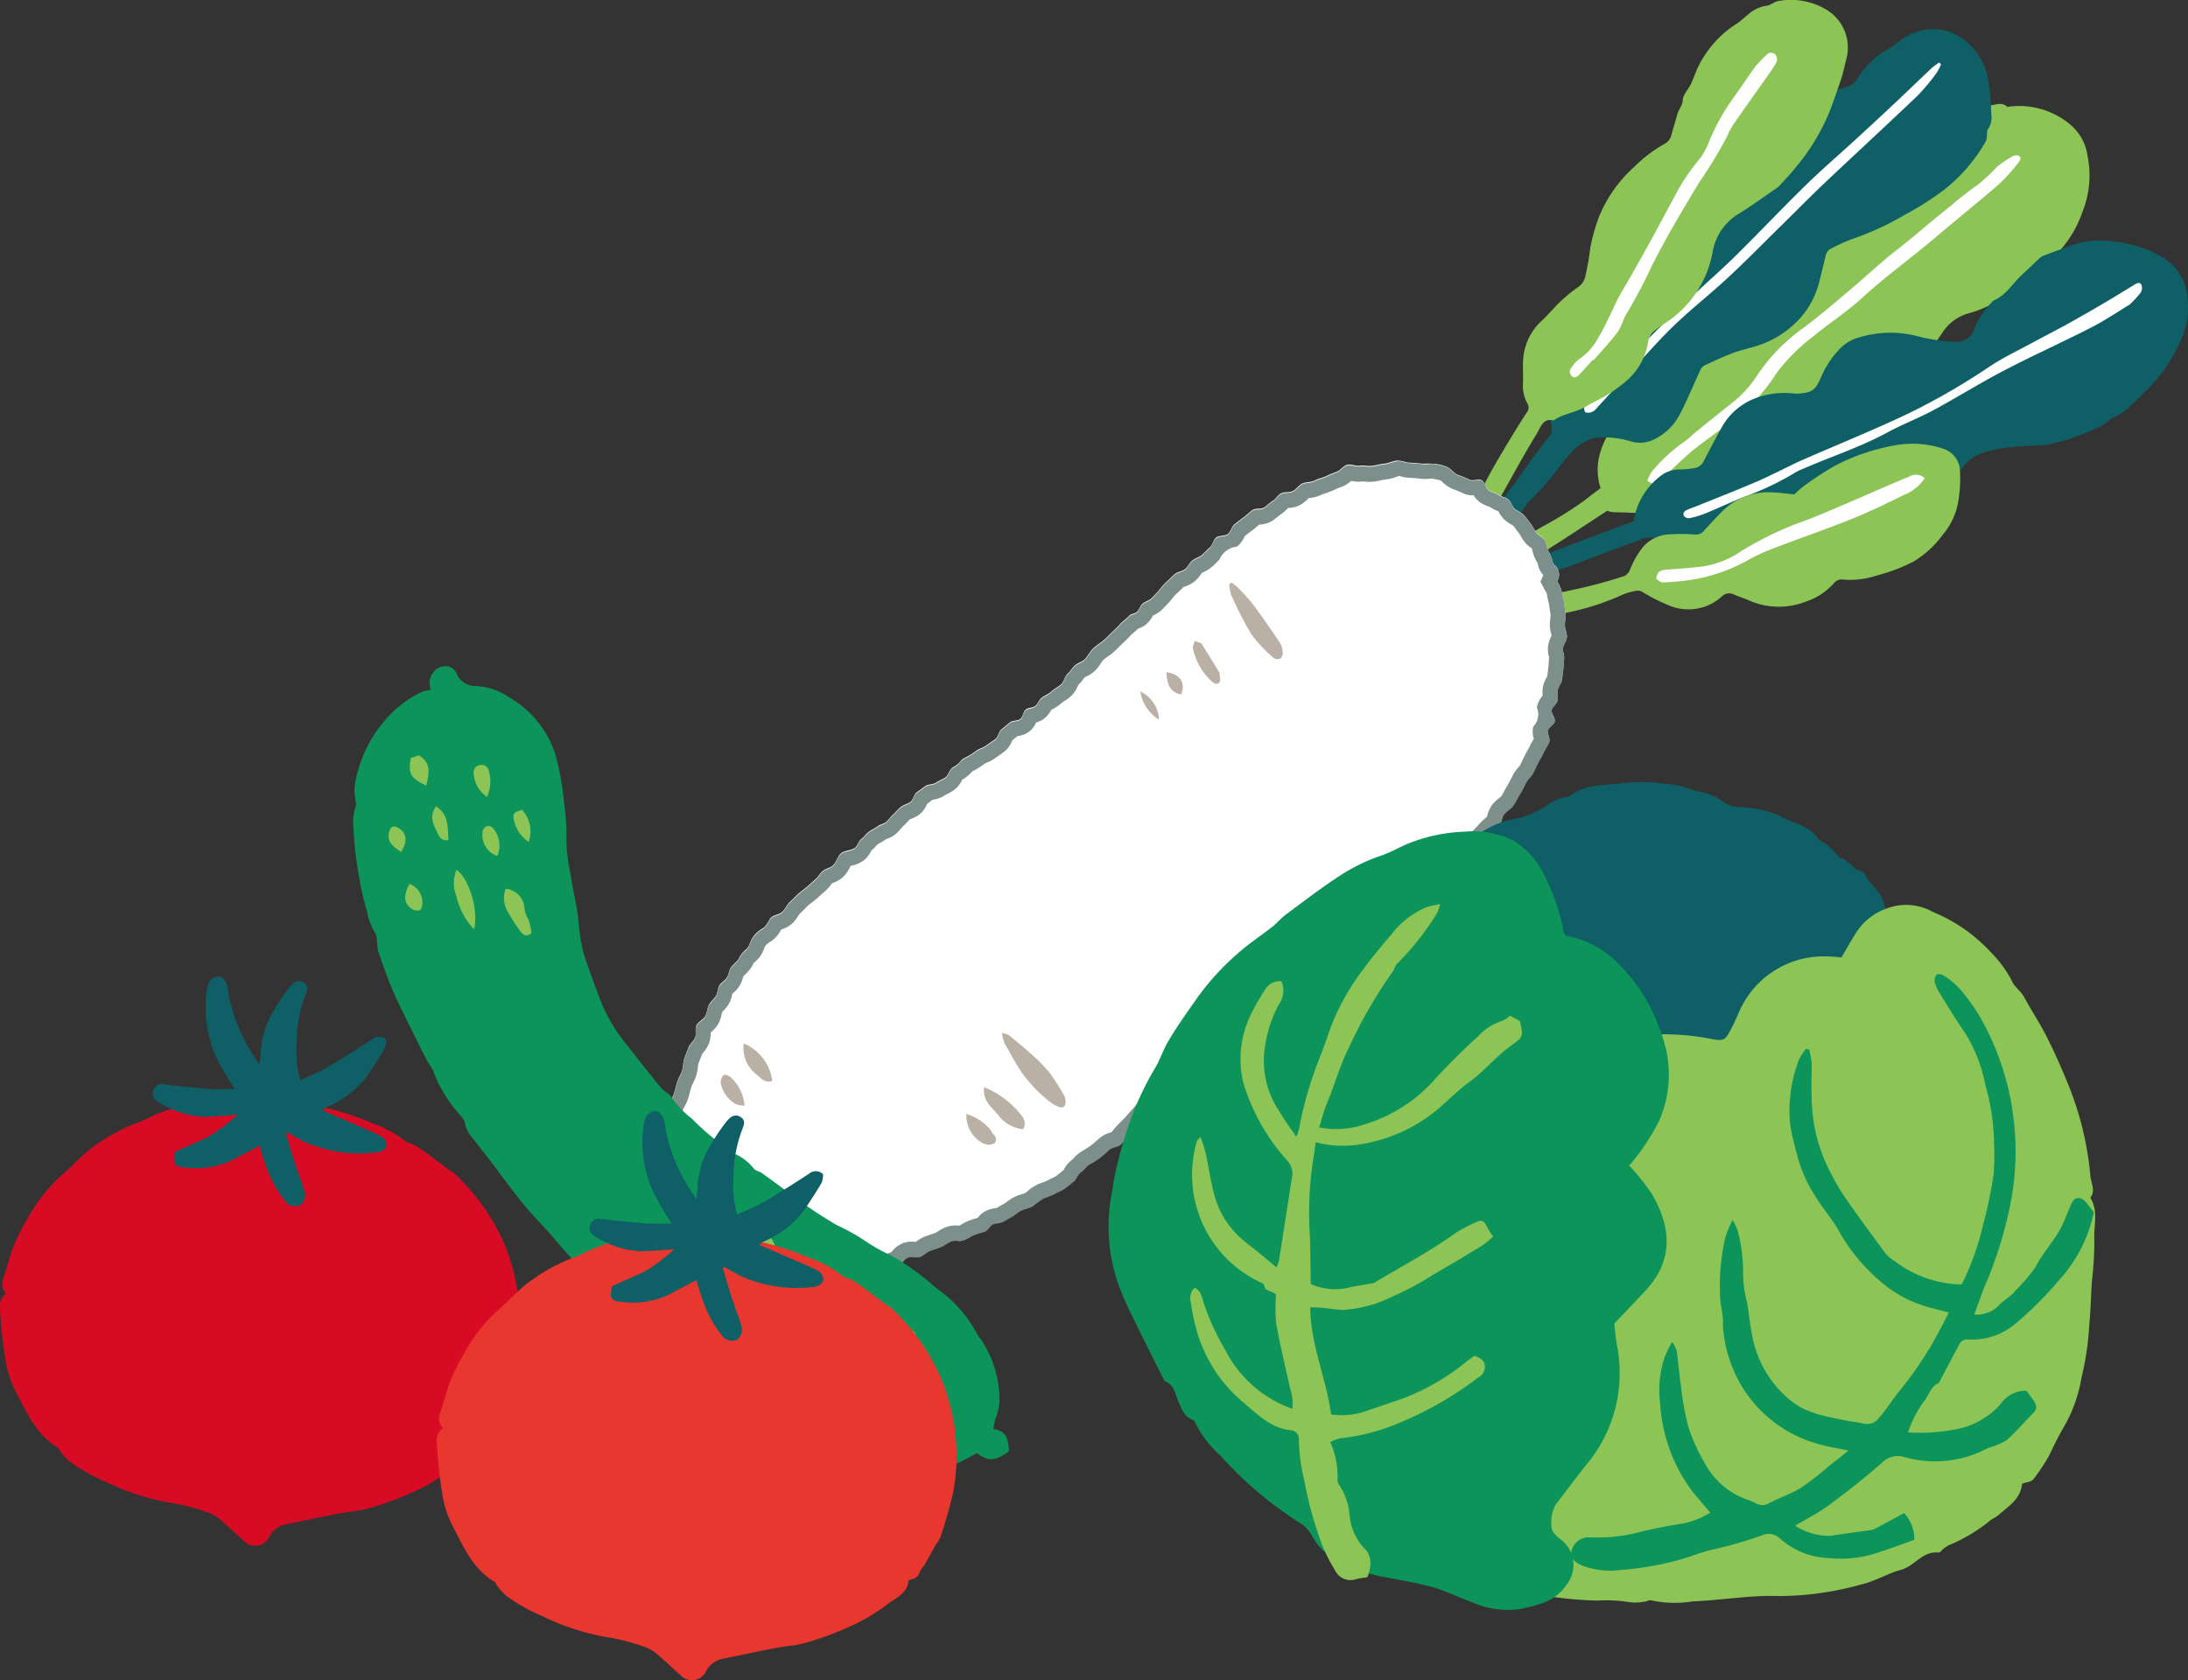 <svg xmlns="http://www.w3.org/2000/svg" viewBox="0 0 166 127.509">
  <rect x="0" y="0" width="166" height="127.509" fill="#333333" stroke="none"/>
  <g id="グループ_25941" data-name="グループ 25941" transform="translate(-1172.725 -836.159)">
    <g id="グループ_25527" data-name="グループ 25527" transform="translate(1219.438 836.159)">
      <g id="グループ_25519" data-name="グループ 25519" transform="translate(64.668 7.895)">
        <path id="パス_18215" data-name="パス 18215" d="M1275.444,873.552c-1.577,1.028-3.1,2.044-4.642,3.019-1.071.676-2.178,1.291-3.264,1.942-.43.257-.845.539-1.268.807-.56.355-.816.344-1.106-.045a.938.938,0,0,1,.056-1.4,14.775,14.775,0,0,1,1.623-1.044c1.208-.695,2.444-1.344,3.644-2.054a27.95,27.95,0,0,0,3.163-1.961c.413-.326.837-.638,1.282-.975a4.485,4.485,0,0,1,0-2.782,6.968,6.968,0,0,1,1.166-2.2,3.1,3.1,0,0,1,1.941-1.145c.139-.034.283-.056.426-.077a1.813,1.813,0,0,0,1.639-1.559,12.827,12.827,0,0,1,.914-2.715,6.056,6.056,0,0,1,2.465-2.718,4.757,4.757,0,0,1,2.479-.753c.59.008,1.181-.016,1.834-.027.2-.707.354-1.408.6-2.076a9.629,9.629,0,0,1,1.92-3.461,5.517,5.517,0,0,1,2.96-1.516c.732-.168,1.48-.274,2.223-.4a.744.744,0,0,0,.624-.527c.088-.25.181-.5.263-.75a8.48,8.48,0,0,1,3.372-4.3,23.294,23.294,0,0,1,2.25-1.383,5.621,5.621,0,0,1,2.407-.648c.452-.024.946-.313,1.375.1.022.021.093-.006.14-.015a6.026,6.026,0,0,1,4.625,1.35,3.759,3.759,0,0,1,1.323,2.392,7.418,7.418,0,0,1-.388,4.25,8.69,8.69,0,0,1-1.957,3.2,17.447,17.447,0,0,1-4.346,3.474,9.119,9.119,0,0,1-2.424,1.045,3.466,3.466,0,0,0-1.93,1.494c-.341.464-.625.969-.925,1.462a5.892,5.892,0,0,1-5.191,2.949,12.756,12.756,0,0,1-1.762-.152,1.339,1.339,0,0,0-1.164.683c-.158.4-.293.819-.413,1.236a3.115,3.115,0,0,1-2.536,2.191,16.1,16.1,0,0,1-1.93.268,1.4,1.4,0,0,0-1.077.631c-.423.616-.881,1.209-1.333,1.8a5.173,5.173,0,0,1-3.13,1.926c-.318.07-.612.207-.915.259a12.578,12.578,0,0,1-3.189.365c-.474-.041-.952-.023-1.427-.051A1.6,1.6,0,0,1,1275.444,873.552Z" transform="translate(-1264.88 -842.692)" fill="#8cc456"/>
        <path id="パス_18216" data-name="パス 18216" d="M1276.139,870.607a2.867,2.867,0,0,1,.333-.691,12.368,12.368,0,0,1,2.377-2.21c.378-.251.7-.589,1.056-.876q1.409-1.138,2.826-2.265a8.8,8.8,0,0,0,1.8-2.052,13.925,13.925,0,0,1,3.365-3.45c1.262-.927,2.445-1.958,3.645-2.965,1.156-.973,2.254-2.021,3.444-2.949,1.42-1.106,2.768-2.3,4.178-3.409a23.312,23.312,0,0,1,2.041-1.594,13.791,13.791,0,0,0,1.46-1.365,8.394,8.394,0,0,1,1.2-.806.526.526,0,0,1,.457-.022c.22.14.094.359-.028.5a14.4,14.4,0,0,1-1.438,1.612c-1.612,1.4-3.281,2.731-4.907,4.115-1.819,1.547-3.765,2.936-5.528,4.557-1.148,1.057-2.487,1.906-3.688,2.909a14.134,14.134,0,0,0-2.8,2.792,12.8,12.8,0,0,1-2.648,3.039q-.886.689-1.775,1.369c-.707.54-1.443,1.044-2.117,1.622-.78.67-1.519,1.39-2.249,2.115C1276.844,870.877,1276.583,870.932,1276.139,870.607Z" transform="translate(-1262.532 -842.021)" fill="#fff"/>
      </g>
      <g id="グループ_25520" data-name="グループ 25520" transform="translate(68.077 18.257)">
        <path id="パス_18217" data-name="パス 18217" d="M1283.137,874.946c-1.375.844-2.55.208-3.714-.543a3.744,3.744,0,0,0-1.111-.6,2.057,2.057,0,0,0-1.026.2c-1.086.381-2.164.786-3.243,1.188-.51.191-1.007.422-1.523.591a10.346,10.346,0,0,1-4.566.783c-.063-.007-.118-.07-.255-.156.124-.124.209-.265.332-.323.929-.428,1.85-.879,2.8-1.25,2.012-.783,4.041-1.524,6.02-2.266a5.3,5.3,0,0,1,2.309-3.628,2.518,2.518,0,0,1,1.3-.312,6.436,6.436,0,0,0,1-.1.951.951,0,0,0,.719-.544c.424-.824.857-1.644,1.306-2.454a4.908,4.908,0,0,1,2.92-2.411,6.259,6.259,0,0,1,2.552-.257,2.739,2.739,0,0,0,.563,0c.873-.092,1.106-.259,1.507-1.119a7,7,0,0,1,1.281-2.061,3.386,3.386,0,0,1,1.223-.929,8.21,8.21,0,0,1,5.12-.163,15.682,15.682,0,0,0,2.538.36,1.469,1.469,0,0,0,1.561-1.126,6.246,6.246,0,0,1,1.358-1.961c.016-.018.03-.042.051-.051.95-.4,1.448-1.3,2.164-1.96.446-.41.876-.836,1.321-1.248a.925.925,0,0,1,.306-.191c.784-.3,1.568-.595,2.358-.869a6.789,6.789,0,0,1,3.035-.207,9.368,9.368,0,0,1,3.4,1.061,3.906,3.906,0,0,1,2.135,3.285,5.619,5.619,0,0,1-.309,2.667,12.325,12.325,0,0,1-2.085,3.5,23.3,23.3,0,0,1-2.477,2.419,7.09,7.09,0,0,1-.86.475c-.19.117-.33.324-.526.417a15.584,15.584,0,0,1-2.411,1.05,11.207,11.207,0,0,1-2.154.563c-1,.073-2,.076-2.986.222-1.3.193-2.6.41-3.4,1.689a17.663,17.663,0,0,1-1.56,2.157,5.477,5.477,0,0,1-5.887,2.029c-.737-.191-1.464-.425-2.207-.591-.7-.157-.69-.088-1,.545a7.793,7.793,0,0,1-2.126,3.123,1.758,1.758,0,0,1-1.919.315c-.285-.129-.631-.121-.929-.228C1285.1,875.7,1284.162,875.336,1283.137,874.946Z" transform="translate(-1267.701 -851.266)" fill="#0e6066"/>
        <path id="パス_18218" data-name="パス 18218" d="M1312.271,855.555c-.892.538-1.868,1.206-2.913,1.741-2.185,1.12-4.429,2.126-6.606,3.261-1.838.958-3.6,2.062-5.424,3.045-1.12.6-2.322,1.054-3.439,1.662-2.061,1.12-4.29,1.837-6.428,2.771a4.027,4.027,0,0,0-.586.281,21.074,21.074,0,0,1-3.841,1.83c-1,.4-1.982.863-2.983,1.275a6.875,6.875,0,0,1-1.177.352.491.491,0,0,1-.419-.144c-.14-.2,0-.375.187-.465.238-.115.493-.2.739-.295.914-.366,1.828-.731,2.74-1.1.666-.272,1.331-.546,1.99-.834.46-.2.912-.421,1.366-.638.651-.311,1.291-.649,1.951-.938,2.694-1.182,5.426-2.28,8.079-3.545a51.025,51.025,0,0,0,6.133-3.552c1.055-.7,2.21-1.244,3.326-1.849.864-.469,1.744-.91,2.6-1.387.968-.536,1.926-1.092,2.882-1.653.717-.421,1.422-.863,2.134-1.294.188-.115.427-.265.564-.017a.675.675,0,0,1-.052.589A8.387,8.387,0,0,1,1312.271,855.555Z" transform="translate(-1265.471 -850.711)" fill="#fff"/>
      </g>
      <g id="グループ_25521" data-name="グループ 25521" transform="translate(65.642 2.207)">
        <path id="パス_18219" data-name="パス 18219" d="M1265.686,877.126a1.406,1.406,0,0,1,.051-.331,9.12,9.12,0,0,1,1.544-3.108,27.587,27.587,0,0,0,1.96-2.639c.54-.734,1.072-1.473,1.647-2.179a.743.743,0,0,0,.154-.659c-.082-.57-.2-1.14-.223-1.714a8.962,8.962,0,0,1,.315-3.36,16.786,16.786,0,0,1,1.031-2.613,4.665,4.665,0,0,1,2.032-1.857q.768-.4,1.559-.752a2.582,2.582,0,0,0,1.469-1.671,8.209,8.209,0,0,1,3.148-4.3c.224-.157.348-.453.566-.625.954-.756,1.912-1.509,2.9-2.224a4.84,4.84,0,0,1,1.1-.512,7.6,7.6,0,0,0,1.321-.473,1.721,1.721,0,0,0,.6-.858,1.868,1.868,0,0,1,.65-1.055c.262-.184.329-.622.555-.883a7.847,7.847,0,0,1,2.815-2.059,24.394,24.394,0,0,1,2.45-.829,1.566,1.566,0,0,0,.949-.713,6.382,6.382,0,0,1,2.376-2.259c.454-.262.844-.637,1.3-.894a3.888,3.888,0,0,1,3.49-.28,3.79,3.79,0,0,1,1.03.628,4.8,4.8,0,0,1,1.72,3.036,19.617,19.617,0,0,1,.209,2.5,1.541,1.541,0,0,1-.263,1.16.166.166,0,0,0-.024.068c-.073.317.018.631-.2.96a12.611,12.611,0,0,1-3.093,3.554,22.892,22.892,0,0,1-2.938,1.872,21.729,21.729,0,0,1-4.067,1.873,12.819,12.819,0,0,0-1.491.677.768.768,0,0,0-.482.574c-.173.671-.326,1.346-.5,2.017a6.433,6.433,0,0,1-1.436,2.719,7.467,7.467,0,0,1-3.34,2.129c-.575.176-1.171.3-1.732.51-.758.288-1.5.63-2.23.974a.808.808,0,0,0-.3.388c-.505,1.087-.961,2.2-1.509,3.262a4.358,4.358,0,0,1-1.962,1.936,2.343,2.343,0,0,1-1.738.167,7.3,7.3,0,0,0-2.626-.3,3.178,3.178,0,0,0-1.785.986,13.634,13.634,0,0,0-1.01,1.189,22.973,22.973,0,0,1-2.486,2.818,7.562,7.562,0,0,1-1.692,1.971,9.5,9.5,0,0,1-1.659,1.3Z" transform="translate(-1265.686 -837.986)" fill="#0e6066"/>
        <path id="パス_18220" data-name="パス 18220" d="M1299.247,840.213a4.093,4.093,0,0,1-.352.674,15.723,15.723,0,0,1-1.435,1.717c-2.339,2.23-4.718,4.417-7.065,6.637-1.113,1.054-2.186,2.15-3.28,3.224-1.333,1.31-2.641,2.649-4.01,3.92-1.339,1.245-2.784,2.376-4.1,3.64-1.177,1.129-2.248,2.369-3.361,3.563q-1.283,1.372-2.556,2.755a.757.757,0,0,1-.838.283c-.2-.357.014-.6.225-.831.4-.446.811-.891,1.23-1.323,1.258-1.3,2.508-2.607,3.789-3.884,1.056-1.055,2.146-2.079,3.232-3.1.979-.925,2-1.809,2.954-2.757,1.795-1.778,3.535-3.612,5.342-5.378,1.219-1.192,2.516-2.3,3.774-3.458q1.4-1.289,2.8-2.595c.984-.924,1.953-1.865,2.934-2.79a6.388,6.388,0,0,1,.558-.423Z" transform="translate(-1264.334 -837.548)" fill="#fff"/>
      </g>
      <g id="グループ_25522" data-name="グループ 25522" transform="translate(65.345)">
        <path id="パス_18221" data-name="パス 18221" d="M1288.3,850.343c-.911.624-1.92,1.363-2.978,2.024a4.186,4.186,0,0,0-2.012,2.963,8.129,8.129,0,0,1-3.6,5.349,8.111,8.111,0,0,0-.929.687,1.283,1.283,0,0,0-.341.672,4.967,4.967,0,0,1-1.85,3.182,11.018,11.018,0,0,1-1.861,1.237c-.358.182-.709.365-1.057.571-.759.449-1.692.514-2.425,1.038-.793-.2-.983.52-1.236.937-1.035,1.7-1.982,3.452-2.958,5.186-.174.311-.328.631-.5.945a.721.721,0,0,1-.758.434.747.747,0,0,1-.358-.792,6.45,6.45,0,0,1,.712-2.162c.394-.766.834-1.511,1.276-2.253.573-.961,1.149-1.922,1.762-2.857a.615.615,0,0,0,.047-.777,2.837,2.837,0,0,1-.3-1.594c.011-.613-.04-1.231.019-1.838a4.357,4.357,0,0,1,1.44-2.835c.491-.457.911-.989,1.4-1.445a11.909,11.909,0,0,1,1.379-1.111,1.4,1.4,0,0,0,.515-.908,20.842,20.842,0,0,0,.353-2.07,14.487,14.487,0,0,1,.693-2.407,10.366,10.366,0,0,1,2.644-3.705,10.689,10.689,0,0,1,2.276-1.728,1.038,1.038,0,0,0,.523-.642c.142-.533.313-1.059.453-1.592.1-.384.4-.663.424-1.12.026-.4.413-.779.608-1.183s.322-.8.5-1.2a8.064,8.064,0,0,1,3.006-3.41c.279-.184.522-.423.788-.63a2.647,2.647,0,0,1,1.4-.706c.361-.029.593-.309.975-.37a5.241,5.241,0,0,1,3.71.716,3.355,3.355,0,0,1,1.412,3.721c-.127.535-.247,1.077-.424,1.6-.272.8-.544,1.6-.854,2.394a16.017,16.017,0,0,1-2.625,4.284C1289.2,849.391,1288.8,849.8,1288.3,850.343Z" transform="translate(-1265.44 -836.159)" fill="#8cc456"/>
        <path id="パス_18222" data-name="パス 18222" d="M1273.009,862.772c-.323.356-.638.718-.969,1.066-.164.172-.36.383-.619.178a.445.445,0,0,1-.025-.645,2.073,2.073,0,0,1,.568-.641,4.59,4.59,0,0,0,1.507-1.716c.374-.611.664-1.275.985-1.918.181-.364.336-.743.533-1.1.384-.692.8-1.369,1.184-2.058q.691-1.22,1.364-2.45c.55-1.007,1.084-2.021,1.634-3.027a14.79,14.79,0,0,1,1.854-2.82,5.235,5.235,0,0,0,.835-1.5,16.622,16.622,0,0,1,1.936-3.413c.532-.734,1.022-1.5,1.56-2.225a10.15,10.15,0,0,1,.8-.835.463.463,0,0,1,.648-.11.54.54,0,0,1,.083.724,4.889,4.889,0,0,1-.418.66c-.922,1.312-1.856,2.618-2.769,3.936a6.348,6.348,0,0,0-.533,1,33.667,33.667,0,0,1-2.094,3.447c-1.246,2.058-2.476,4.132-3.563,6.276a40.634,40.634,0,0,1-1.936,3.674c-.28.436-.383.993-.69,1.4-.557.747-1.207,1.426-1.818,2.134Z" transform="translate(-1264.225 -835.468)" fill="#fff"/>
      </g>
      <g id="グループ_25523" data-name="グループ 25523" transform="translate(63.767 33.673)">
        <path id="パス_18223" data-name="パス 18223" d="M1289.793,867.867a6.022,6.022,0,0,1,.64-.574,24.678,24.678,0,0,1,2.358-1.56,15.619,15.619,0,0,1,4.6-1.584,7.331,7.331,0,0,1,3.768.278,1.818,1.818,0,0,1,1.188,1.56,10.358,10.358,0,0,1-.136,2.5,5.292,5.292,0,0,1-1.2,2.492,7.536,7.536,0,0,1-2.21,2,13.08,13.08,0,0,1-2.75,1.037,6.316,6.316,0,0,1-2.7.3.76.76,0,0,0-.546.27,4.881,4.881,0,0,1-2.14,1.415,5.591,5.591,0,0,1-4.122-.007c-.437-.195-.9-.346-1.339-.527a.766.766,0,0,0-.922.153,3.783,3.783,0,0,1-4.051.653,13.057,13.057,0,0,1-1.963-1,.678.678,0,0,0-.391-.1,4.572,4.572,0,0,0-1.048.274,19.64,19.64,0,0,1-5.519,1.6,14.413,14.413,0,0,0-3.019.9,13.032,13.032,0,0,1-3.078.558.444.444,0,0,1-.321-.115c-.269-.266-.514-.553-.757-.821a1.4,1.4,0,0,1,1.03-.7c.974-.265,1.959-.493,2.944-.717,1.026-.233,2.057-.442,3.085-.663,1.008-.216,2.02-.415,3.02-.661.906-.224,1.807-.481,2.694-.772a.931.931,0,0,0,.428-.521,6.792,6.792,0,0,1,.949-1.654,2.8,2.8,0,0,1,2.147-.985,13.151,13.151,0,0,1,1.876.019.793.793,0,0,0,.669-.344c.476-.514.946-1.032,1.446-1.523a4.956,4.956,0,0,1,3.705-1.333C1288.656,867.727,1289.184,867.812,1289.793,867.867Z" transform="translate(-1264.134 -864.022)" fill="#8cc456"/>
        <path id="パス_18224" data-name="パス 18224" d="M1297.065,866.23a3.374,3.374,0,0,1-1.544,1.256c-1.316.638-2.631,1.291-3.987,1.836-1.937.778-3.916,1.451-5.865,2.2a13.956,13.956,0,0,0-2.146,1,13.081,13.081,0,0,1-5.367,1.557c-.239.028-.482.033-.723.052-.359.03-.359.033-.753-.281.141-.563.28-.652.962-.695s1.389-.1,2.082-.17a7.014,7.014,0,0,0,3.367-1.186,25.287,25.287,0,0,1,5.137-2.435c1.292-.511,2.563-1.073,3.841-1.62s2.542-1.114,3.825-1.637A.978.978,0,0,1,1297.065,866.23Z" transform="translate(-1261.518 -863.615)" fill="#fff"/>
      </g>
      <g id="グループ_25525" data-name="グループ 25525" transform="translate(0 34.951)">
        <g id="グループ_25524" data-name="グループ 25524">
          <path id="パス_18225" data-name="パス 18225" d="M1211.37,928.379c0-.285.266-.611.351-.851a3.232,3.232,0,0,1,.248-.76c.143-.213.346-.4.514-.61s.428-.339.587-.554a6.98,6.98,0,0,0,.308-.754,3.445,3.445,0,0,0,.353-.707,2.6,2.6,0,0,0-.037-.78,8.014,8.014,0,0,1,.191-1.009c.035-.333.012-.674.057-1.005s-.036-.665-.016-1c.019-.307.334-.592.371-.9s-.127-.646-.065-.95.161-.607.251-.9.364-.523.49-.807a5.675,5.675,0,0,0,.216-.918c.076-.308-.108-.684-.021-.991s.144-.624.237-.928.3-.55.388-.844.155-.593.246-.887.273-.556.367-.847.071-.622.169-.914.214-.557.315-.837.4-.484.506-.761-.017-.65.1-.923.527-.435.674-.711.143-.633.3-.9c.138-.23.365-.4.506-.632s.114-.561.256-.788.422-.367.567-.593.163-.533.307-.758c.157-.245.449-.425.6-.679a2.026,2.026,0,0,1,.512-.673c.3-.212.339-.625.526-.915a2.311,2.311,0,0,1,.79-.723c.276-.161.37-.494.581-.764.2-.254.683-.268.905-.494s.337-.537.569-.743.438-.445.672-.65c.208-.182.439-.337.647-.518s.41-.371.619-.552.344-.446.553-.627.544-.215.753-.4c.273-.238.354-.695.625-.934s.782-.2,1.064-.424c.2-.164.266-.505.475-.662s.359-.394.568-.551.463-.253.668-.416.5-.181.68-.348.317-.384.5-.544c.208-.177.367-.409.579-.578s.516-.218.734-.381.257-.563.476-.723.436-.325.657-.482.591-.105.812-.261.494-.243.714-.4.295-.574.537-.74a1.961,1.961,0,0,0,.628-.5c.127-.188.4-.276.615-.406s.4-.248.58-.384c.221-.168.528-.222.747-.392s.458-.313.677-.482.254-.577.473-.746.423-.358.642-.528c.2-.156.565-.092.767-.244s.215-.477.381-.679.541-.155.746-.3.286-.436.468-.6c.226-.207.558-.3.777-.512s.52-.34.741-.55.27-.607.5-.807.383-.515.632-.695c.232-.167.531-.233.72-.459s.32-.493.515-.7a3.847,3.847,0,0,1,.637-.5,6.224,6.224,0,0,0,.723-.669c.24-.226.485-.441.7-.688s.509-.43.728-.677c.138-.157.41-.152.575-.285.195-.157.257-.475.446-.638s.479-.219.66-.39.353-.361.523-.545a6.684,6.684,0,0,1,.594-.683c.234-.192.43-.433.665-.625.215-.178.562-.2.777-.374s.335-.471.55-.649.515-.25.731-.427.391-.4.609-.578.255-.575.473-.748.661-.092.887-.269.287-.57.516-.745.457-.355.69-.524.436-.389.674-.551.641-.037.871-.191.427-.353.661-.5.384-.447.628-.575.589-.047.844-.151c.286-.116.474-.448.75-.585s.645-.085.92-.224.579-.2.859-.32a7.732,7.732,0,0,1,.835-.348c.293-.089.514-.475.816-.54s.652.122.957.074.627.048.932.007c.32-.042.63-.137.952-.168s.63-.213.952-.228.643.152.967.161.628.037.952.076a8.105,8.105,0,0,1,.985.012,3.3,3.3,0,0,1,.955.272c.27.16.48.474.782.578s.572.226.856.354c.253.115.66-.091.905.036s.3.6.533.747.524.188.749.35.549.2.756.382.273.516.481.691.473.281.67.464a6.345,6.345,0,0,1,.5.633c.179.211.285.47.451.693s.5.323.639.563a4.745,4.745,0,0,1,.248.8,3.807,3.807,0,0,1,.344.767.482.482,0,0,0,.162.35.939.939,0,0,1,.191,1.219,2.538,2.538,0,0,1,.347.8c.036.284.138.56.172.844s.092.568.117.852-.059.578-.05.863.167.578.152.863-.25.55-.295.834c-.042.264.121.557.083.822s-.024.536-.062.8-.063.533-.1.8-.272.5-.319.76.039.555-.021.815-.4.462-.441.721.276.581.232.841-.465.446-.524.7.2.607.11.856c-.1.278-.3.524-.419.793s-.284.518-.416.782-.25.532-.386.793-.4.456-.531.719c-.15.3-.3.59-.467.873s-.312.585-.5.858-.528.433-.725.7c-.175.238-.156.621-.34.852s-.453.391-.646.616-.407.424-.607.642-.2.626-.408.836-.6.238-.811.441-.313.532-.534.729-.447.39-.674.579-.4.446-.638.627-.693.063-.932.237c-.181.133-.19.487-.355.641s-.49.12-.663.261c-.259.209-.494.453-.749.667s-.337.646-.6.849-.65.242-.933.417c-.224.139-.267.5-.46.665s-.487.227-.679.4a5.3,5.3,0,0,1-.659.412c-.219.144-.355.406-.567.562s-.523.174-.735.33-.47.233-.689.377c-.253.166-.475.373-.729.537s-.357.563-.61.725-.535.283-.789.445-.608.169-.862.332-.376.531-.628.695-.618.157-.869.325c-.236.156-.439.364-.673.522s-.555.2-.788.358-.312.543-.543.707-.47.314-.7.482-.657.067-.883.238c-.254.192-.436.48-.684.679s-.422.487-.662.693-.406.5-.639.711-.4.491-.622.715-.447.436-.661.672c-.2.215-.419.415-.622.624s-.622.205-.829.411-.416.408-.622.614c-.24.24-.4.562-.647.8s-.419.543-.661.782c-.192.192-.349.416-.539.611s-.383.388-.574.581-.341.438-.536.625c-.224.214-.655.2-.885.41s-.449.412-.7.6a6.569,6.569,0,0,1-.769.493c-.267.147-.458.45-.713.63-.231.164-.313.532-.54.7s-.439.366-.671.528-.515.261-.759.4a6.552,6.552,0,0,1-.793.323,5.314,5.314,0,0,0-.838.587c-.284.189-.665.224-.963.384-.228.123-.423.313-.651.44s-.452.262-.682.383-.529.093-.766.2-.377.479-.625.557a6.014,6.014,0,0,0-.974.325c-.3.154-.66.458-1.045.371a.953.953,0,0,0-.526.041c-.269.106-.5.317-.765.421s-.545.186-.816.288-.483.356-.755.454-.63-.056-.9.039c-.307.106-.5.556-.8.659s-.613.233-.923.328-.7-.073-1.011.007c-.256.065-.533.033-.79.094s-.506.14-.765.2-.508.143-.766.2-.465.356-.724.41-.521.092-.78.143c-.325.065-.655.11-.981.176s-.662.112-.99.158-.673-.149-1-.146c-.314,0-.621.227-.933.256s-.619.185-.932.195a5.147,5.147,0,0,1-.948-.147c-.294-.048-.584-.343-.886-.338s-.583.411-.882.43-.61-.1-.908-.1c-.278,0-.546-.247-.825-.261s-.563.083-.841.076a8.13,8.13,0,0,0-.833.111c-.322.024-.638.169-.961.19a5.078,5.078,0,0,0-.958.017c-.3.076-.728-.028-1.013.163-.433.289-.563.688-.81.622A2.984,2.984,0,0,1,1211.37,928.379Z" transform="translate(-1211.37 -865.079)" fill="#fff"/>
        </g>
        <path id="パス_18226" data-name="パス 18226" d="M1270.729,866.229a1.728,1.728,0,0,1,.186.045,3.071,3.071,0,0,0,.706.116c.245.006.5.027.847.068a2.51,2.51,0,0,0,.3.017c.12,0,.239-.007.358-.016.062,0,.124-.011.187-.015.1.025.213.047.322.068a2.216,2.216,0,0,1,.314.073,1.525,1.525,0,0,1,.135.117,2.47,2.47,0,0,0,.865.563c.243.083.486.193.758.315a1.615,1.615,0,0,0,.672.138h.086a1.645,1.645,0,0,0,.561.584,3.071,3.071,0,0,0,.526.243c.053.021.108.037.141.054a2.571,2.571,0,0,0,.614.312l.034.012,0,.01a2.219,2.219,0,0,0,.518.686,3.446,3.446,0,0,0,.46.318,1.341,1.341,0,0,1,.169.11,1.871,1.871,0,0,1,.151.2c.08.115.162.227.253.335a1.445,1.445,0,0,1,.138.218,4.163,4.163,0,0,0,.268.419,2.254,2.254,0,0,0,.584.523h0c.006.03.012.062.019.092a4.321,4.321,0,0,0,.123.444,2.916,2.916,0,0,0,.238.487c.019.034.041.068.058.1a1.634,1.634,0,0,0,.428.906l-.221.5.264.492.084.155c.053.1.128.234.137.249a4.949,4.949,0,0,0,.108.54,2.513,2.513,0,0,1,.063.295c.016.132.036.265.057.4s.044.279.057.419a2.185,2.185,0,0,1-.02.232,3.816,3.816,0,0,0-.034.564,2.8,2.8,0,0,0,.116.665.486.486,0,0,0,.021.068l-.021.041a2.459,2.459,0,0,0-.244.708,2.172,2.172,0,0,0,.053.842c.006.025.012.05.017.075-.017.144-.024.289-.031.434a2.845,2.845,0,0,1-.021.289c-.018.126-.033.251-.048.378s-.027.225-.042.337l-.041.073a2.355,2.355,0,0,0-.284.724,2.653,2.653,0,0,0-.023.67v.006a1.831,1.831,0,0,0-.441.879,1.36,1.36,0,0,1-.279,1.474,1.772,1.772,0,0,0,.052.905l-.037.064a4.318,4.318,0,0,0-.254.469c-.054.122-.122.239-.189.357s-.141.25-.205.378-.12.248-.179.372-.129.273-.192.4a1.229,1.229,0,0,1-.115.139,2.86,2.86,0,0,0-.43.608c-.137.273-.271.538-.425.8-.074.123-.143.248-.21.373-.08.145-.157.291-.237.41a1.186,1.186,0,0,1-.156.133,2.882,2.882,0,0,0-.556.547,2.224,2.224,0,0,0-.354.816l-.015.057c-.037.035-.087.076-.127.11a3.756,3.756,0,0,0-.44.422c-.1.112-.2.216-.3.322s-.187.191-.278.29a2.056,2.056,0,0,0-.428.784,2.179,2.179,0,0,0-.736.436,2.7,2.7,0,0,0-.452.6.649.649,0,0,0-.054.105c-.21.187-.427.373-.644.555a4.3,4.3,0,0,0-.411.4l-.078.087a1.931,1.931,0,0,0-1.022.329,1.582,1.582,0,0,0-.507.647,1.659,1.659,0,0,0-.56.291c-.158.128-.309.266-.459.406-.1.093-.2.186-.3.273a2.354,2.354,0,0,0-.568.761l-.039.073c-.042.016-.088.029-.132.044a3.132,3.132,0,0,0-.661.294,1.837,1.837,0,0,0-.668.793l-.013.006a2.422,2.422,0,0,0-.616.383c-.029.023-.126.076-.2.115-.112.062-.225.126-.331.2a2.511,2.511,0,0,0-.542.505c-.021.024-.04.05-.056.068l-.07.023a2.391,2.391,0,0,0-.682.329,1.141,1.141,0,0,1-.187.1,3.717,3.717,0,0,0-.453.247c-.15.1-.292.208-.434.319-.094.074-.186.149-.286.213a2.173,2.173,0,0,0-.651.712l-.039.06c-.075.043-.152.083-.229.125-.162.086-.323.172-.44.25a1.354,1.354,0,0,1-.157.047,2.584,2.584,0,0,0-.743.307,2.287,2.287,0,0,0-.634.653l-.028.041-.064.016a2.445,2.445,0,0,0-.787.32,5.387,5.387,0,0,0-.442.34c-.077.065-.155.132-.217.175a1.254,1.254,0,0,1-.151.058,2.7,2.7,0,0,0-.667.318,2.075,2.075,0,0,0-.618.731l-.028.048-.195.133q-.145.1-.286.2h-.022a1.933,1.933,0,0,0-1.019.349,3.553,3.553,0,0,0-.517.5,1.849,1.849,0,0,1-.191.2,3.671,3.671,0,0,0-.5.511,1.788,1.788,0,0,1-.187.207,3.747,3.747,0,0,0-.487.525,1.928,1.928,0,0,1-.184.213,4.428,4.428,0,0,0-.458.514,2.688,2.688,0,0,1-.2.236l-.177.175c-.176.174-.352.348-.521.534-.1.109-.209.214-.317.318l-.182.18-.046.015a2.04,2.04,0,0,0-.869.482l-.319.315-.3.3a4.032,4.032,0,0,0-.431.527,2.2,2.2,0,0,1-.2.249,4.279,4.279,0,0,0-.464.539,2.486,2.486,0,0,1-.214.26c-.127.126-.243.262-.358.4-.064.076-.127.153-.2.225l-.394.4-.175.177a4.958,4.958,0,0,0-.335.39c-.035.045-.07.092-.108.135l-.059.017a2.2,2.2,0,0,0-.867.441l-.137.123c-.157.141-.312.283-.483.41a5.269,5.269,0,0,1-.636.408,2.8,2.8,0,0,0-.668.547,1.489,1.489,0,0,1-.153.151,2.136,2.136,0,0,0-.6.713l-.036.064c-.086.067-.172.137-.256.207-.1.083-.2.169-.311.244a2.474,2.474,0,0,1-.276.144c-.136.065-.273.132-.4.207a2.3,2.3,0,0,1-.316.126c-.114.04-.227.081-.338.127a3.179,3.179,0,0,0-.818.526c-.069.057-.138.116-.206.162a2.172,2.172,0,0,1-.238.081,3.481,3.481,0,0,0-.644.253,4.086,4.086,0,0,0-.475.314,1.7,1.7,0,0,1-.191.134l-.263.15c-.116.067-.232.133-.349.2-.03.006-.063.011-.1.016a2.489,2.489,0,0,0-.645.173,1.9,1.9,0,0,0-.7.568l-.054.016a4.551,4.551,0,0,0-.905.326c-.087.045-.179.1-.273.155-.046.028-.108.064-.156.091a1.987,1.987,0,0,0-.284-.019,2.062,2.062,0,0,0-.757.14,3.259,3.259,0,0,0-.574.309,1.309,1.309,0,0,1-.18.108c-.131.05-.264.094-.4.14s-.273.093-.408.143a2.634,2.634,0,0,0-.653.377l-.042.031h-.011c-.11-.01-.22-.018-.327-.018a1.815,1.815,0,0,0-.6.1,2.1,2.1,0,0,0-.88.648l-.047.054-.3.108c-.131.05-.262.1-.4.141-.04,0-.081-.008-.122-.013a3.865,3.865,0,0,0-.421-.03h0a1.939,1.939,0,0,0-.483.058,1.207,1.207,0,0,1-.189.016,3.268,3.268,0,0,0-.585.074c-.132.031-.261.067-.39.1s-.238.065-.36.092c-.143.033-.283.071-.424.11-.109.031-.219.063-.33.086a1.983,1.983,0,0,0-.819.416l-.022.016c-.085.017-.169.031-.254.046-.132.023-.262.046-.393.073-.146.028-.292.053-.439.077-.182.031-.366.063-.549.1-.279.057-.564.1-.873.14-.052-.009-.1-.024-.155-.037a2.853,2.853,0,0,0-.747-.114h0a2.5,2.5,0,0,0-.905.208c-.053.021-.105.045-.126.053a3.5,3.5,0,0,0-.637.133,1.806,1.806,0,0,1-.227.057,2.341,2.341,0,0,1-.367-.063c-.1-.021-.2-.041-.293-.059l-.1-.051a2.121,2.121,0,0,0-1.055-.313h0a1.867,1.867,0,0,0-1.08.415l-.077-.015a4.058,4.058,0,0,0-.5-.064l-.057-.026a2.166,2.166,0,0,0-.824-.237l-.089,0h-.03a3.567,3.567,0,0,0-.552.052,1.254,1.254,0,0,1-.2.025h-.064a3.314,3.314,0,0,0-.668.08c-.074.013-.146.03-.219.036a3.666,3.666,0,0,0-.678.128,1.7,1.7,0,0,1-.307.062c-.065,0-.129,0-.193-.01-.112-.007-.224-.013-.335-.013a2.275,2.275,0,0,0-.575.065c-.05.006-.1,0-.157.006a3.421,3.421,0,0,0-.518.042c.06-.068.118-.135.166-.2a1.135,1.135,0,0,1,.115-.1,2.69,2.69,0,0,0,.505-.5,2.393,2.393,0,0,0,.355-.764c.013-.043.024-.088.03-.106l.066-.116a3.686,3.686,0,0,0,.389-.834,2.165,2.165,0,0,0,.029-.991,1,1,0,0,1-.019-.138,2.033,2.033,0,0,1,.059-.257,3.739,3.739,0,0,0,.126-.609c.019-.182.025-.367.03-.552a4.029,4.029,0,0,1,.023-.418,3.585,3.585,0,0,0,0-.789c0-.064-.011-.128-.013-.191l.035-.059a2.241,2.241,0,0,0,.331-.876,2.574,2.574,0,0,0-.046-.788c-.007-.042-.017-.085-.022-.127.042-.19.106-.4.174-.617l.018-.073a1.206,1.206,0,0,1,.1-.146,2.967,2.967,0,0,0,.358-.584,3.64,3.64,0,0,0,.232-.856c.014-.086.029-.17.05-.251a2.342,2.342,0,0,0,.007-.928c0-.036-.012-.071-.016-.106.034-.128.065-.257.1-.388s.068-.291.111-.434a2.176,2.176,0,0,1,.106-.211,3.345,3.345,0,0,0,.282-.632c.048-.158.091-.318.133-.479.035-.134.07-.269.112-.4a1.7,1.7,0,0,1,.118-.263,4.129,4.129,0,0,0,.245-.575,3.35,3.35,0,0,0,.131-.667,2.194,2.194,0,0,1,.034-.231c.051-.149.108-.295.166-.441.041-.108.083-.215.123-.323.024-.033.051-.063.077-.094a2.459,2.459,0,0,0,.436-.686,2.14,2.14,0,0,0,.128-.847,2.166,2.166,0,0,0,.59-.665,2.824,2.824,0,0,0,.249-.716c.013-.058.023-.117.025-.134a1.229,1.229,0,0,1,.122-.143,3.244,3.244,0,0,0,.378-.48,2.261,2.261,0,0,0,.275-.766l0-.027.036-.03a2.474,2.474,0,0,0,.5-.545,2.616,2.616,0,0,0,.283-.659c.013-.042.024-.085.016-.085h0a1.187,1.187,0,0,1,.129-.129,2.928,2.928,0,0,0,.5-.587l.076-.129c.047-.08.112-.19.114-.2a2.225,2.225,0,0,0,.769-1.082,1.323,1.323,0,0,1,.062-.152,1.218,1.218,0,0,1,.4-.35,2.211,2.211,0,0,0,.8-.879l.031-.053.037-.013a2.2,2.2,0,0,0,.857-.5,3.252,3.252,0,0,0,.406-.529,1.329,1.329,0,0,1,.108-.161c.133-.117.257-.244.383-.37.092-.094.184-.188.283-.276s.179-.145.27-.216c.127-.1.254-.194.373-.3s.214-.188.319-.284.2-.179.3-.266a3.1,3.1,0,0,0,.434-.481c.03-.039.058-.079.088-.115l.077-.03a2.322,2.322,0,0,0,.708-.4,2.5,2.5,0,0,0,.585-.816l.036-.074.061-.013a2.357,2.357,0,0,0,.975-.429,2.07,2.07,0,0,0,.522-.677l.021-.041a3.44,3.44,0,0,0,.34-.336,1.365,1.365,0,0,1,.129-.134,1.65,1.65,0,0,1,.185-.11,3.693,3.693,0,0,0,.458-.286l.07-.027a2.117,2.117,0,0,0,.718-.41,3.683,3.683,0,0,0,.343-.37,1.4,1.4,0,0,1,.132-.149,3.969,3.969,0,0,0,.377-.376c.057-.062.109-.126.138-.152a1.086,1.086,0,0,1,.133-.058,2.616,2.616,0,0,0,.612-.329,1.953,1.953,0,0,0,.587-.8l.006-.013.145-.106c.091-.066.181-.134.272-.2l.039-.007a2.034,2.034,0,0,0,.869-.323,1.466,1.466,0,0,1,.2-.108,3.528,3.528,0,0,0,.517-.3,2.031,2.031,0,0,0,.613-.766l.014-.03.015-.008a2.484,2.484,0,0,0,.72-.6l.065-.031c.1-.051.2-.1.289-.158a7.441,7.441,0,0,0,.653-.435,1.389,1.389,0,0,1,.144-.064,2.7,2.7,0,0,0,.628-.344c.092-.07.187-.135.283-.2.134-.092.268-.185.4-.284a1.972,1.972,0,0,0,.584-.819l.011-.025c.08-.064.157-.129.234-.195l.16-.134a1.9,1.9,0,0,0,.877-.332,1.7,1.7,0,0,0,.536-.7,1.762,1.762,0,0,0,.58-.273,2.139,2.139,0,0,0,.556-.643l.031-.052c.041-.027.087-.048.13-.071a2.857,2.857,0,0,0,.649-.451,2.1,2.1,0,0,1,.2-.14,3.513,3.513,0,0,0,.532-.4,2.27,2.27,0,0,0,.493-.749c.013-.029.025-.058.039-.085a3.33,3.33,0,0,0,.367-.422c.044-.054.082-.114.112-.145a1.094,1.094,0,0,1,.13-.068,2.353,2.353,0,0,0,.8-.583,4.823,4.823,0,0,0,.309-.427,1.867,1.867,0,0,1,.164-.229,2.62,2.62,0,0,1,.379-.288l.07-.048a4.564,4.564,0,0,0,.683-.6c.059-.06.119-.122.181-.18l.159-.15c.21-.2.417-.392.61-.608a2.384,2.384,0,0,1,.245-.222c.106-.091.224-.189.341-.306a1.8,1.8,0,0,0,.58-.3,2.025,2.025,0,0,0,.52-.672l.012-.006a2.279,2.279,0,0,0,.645-.413c.168-.158.329-.332.488-.5l.083-.089c.105-.112.2-.233.295-.355a1.785,1.785,0,0,1,.188-.224,5.642,5.642,0,0,0,.421-.393c.065-.065.129-.132.2-.193l.083-.028a2.324,2.324,0,0,0,.742-.387,2.656,2.656,0,0,0,.48-.544.42.42,0,0,0,.057-.094,1.519,1.519,0,0,1,.152-.077,2.9,2.9,0,0,0,.589-.357,4.928,4.928,0,0,0,.394-.371,2.766,2.766,0,0,1,.209-.2,1.656,1.656,0,0,1,1.349-1.009,2.109,2.109,0,0,0,.57-.753l.025-.052.1-.077c.157-.122.315-.243.475-.36.135-.1.265-.209.393-.321l.123-.108a1.913,1.913,0,0,0,.992-.286c.135-.091.264-.192.389-.295a2.276,2.276,0,0,1,.237-.18,2.436,2.436,0,0,0,.555-.494,2.274,2.274,0,0,0,.746-.145,2.351,2.351,0,0,0,.77-.546c.021-.022.041-.042.063-.063l.1-.012a2.52,2.52,0,0,0,.827-.226,2.239,2.239,0,0,1,.314-.116,5.012,5.012,0,0,0,.49-.18l.228-.1a4.367,4.367,0,0,1,.481-.2,2.084,2.084,0,0,0,.78-.471,2.8,2.8,0,0,0,.549.063,2.2,2.2,0,0,0,.3-.022c.064,0,.127.007.191.012.128.011.255.021.382.021a2.372,2.372,0,0,0,.319-.021c.174-.023.344-.058.516-.094a3.983,3.983,0,0,1,.4-.07,3.286,3.286,0,0,0,.691-.162,1.626,1.626,0,0,1,.192-.06m0-1.149h-.041c-.323.016-.631.2-.952.228s-.632.126-.952.168a1.3,1.3,0,0,1-.167.011c-.19,0-.383-.033-.573-.033a1.144,1.144,0,0,0-.192.014.816.816,0,0,1-.109.007c-.231,0-.48-.094-.709-.094a.662.662,0,0,0-.139.013c-.3.065-.523.451-.817.54a7.817,7.817,0,0,0-.834.348c-.28.122-.584.182-.859.32s-.643.088-.92.224-.464.469-.75.585c-.255.1-.6.022-.844.151s-.392.43-.628.575-.432.344-.661.5-.643.037-.871.191-.442.382-.674.551-.462.349-.69.524-.29.567-.516.745-.661.091-.887.269-.256.573-.473.748-.393.4-.609.578-.516.25-.731.427-.335.471-.55.649-.562.2-.777.374c-.234.192-.43.433-.665.625a6.684,6.684,0,0,0-.594.683c-.17.184-.343.373-.523.545s-.471.227-.66.39-.251.481-.446.638c-.166.133-.437.128-.575.285-.219.247-.509.43-.728.677s-.465.462-.7.688a6.224,6.224,0,0,1-.723.669,3.847,3.847,0,0,0-.637.5c-.195.208-.33.481-.515.7s-.488.292-.72.459c-.249.18-.4.5-.632.695s-.279.6-.5.807-.521.337-.741.55-.551.306-.777.512c-.181.166-.268.456-.468.6s-.59.115-.746.3-.182.532-.381.679-.567.088-.767.244c-.219.17-.423.358-.642.528s-.254.576-.473.746-.457.314-.677.482-.526.224-.747.392c-.18.137-.382.262-.58.384s-.488.218-.615.406a1.961,1.961,0,0,1-.628.5c-.242.166-.306.576-.537.74s-.492.244-.714.4-.591.1-.812.261-.437.323-.657.482-.26.56-.476.723-.521.212-.734.381-.371.4-.579.578c-.187.159-.322.377-.5.544s-.487.195-.68.348-.459.259-.668.416-.359.393-.568.551-.272.5-.475.662c-.282.228-.792.185-1.064.424s-.352.7-.625.934c-.209.181-.544.215-.753.4s-.344.447-.553.627-.41.371-.619.552-.439.336-.647.518c-.234.205-.439.444-.672.65s-.352.522-.569.743-.7.24-.905.494c-.211.27-.306.6-.581.764a2.311,2.311,0,0,0-.79.723c-.187.29-.225.7-.526.915a2.026,2.026,0,0,0-.512.673c-.154.254-.446.434-.6.679-.144.225-.163.531-.307.758s-.423.366-.567.593-.115.56-.256.788-.368.4-.506.632c-.161.267-.155.625-.3.9s-.552.424-.676.711.01.646-.1.923-.4.482-.506.761-.22.556-.315.837-.075.621-.169.914-.277.555-.367.847-.156.595-.246.887-.3.55-.388.844-.15.622-.237.928.1.683.021.991a5.793,5.793,0,0,1-.216.918c-.126.284-.4.512-.49.807s-.191.6-.251.9.1.644.065.95-.352.594-.371.9c-.021.335.061.668.016,1s-.022.672-.057,1.005a8.014,8.014,0,0,0-.191,1.009,2.6,2.6,0,0,1,.037.78,3.5,3.5,0,0,1-.353.707,6.98,6.98,0,0,1-.308.754c-.16.215-.427.349-.587.554s-.371.4-.514.611a3.2,3.2,0,0,0-.248.759c-.085.239-.353.566-.351.851a2.984,2.984,0,0,0,.944.56.2.2,0,0,0,.052.007c.215,0,.357-.361.758-.63.285-.191.711-.087,1.013-.163a1.25,1.25,0,0,1,.32-.036c.174,0,.35.023.528.023.036,0,.073,0,.11,0,.323-.021.639-.166.961-.19.266-.019.533-.112.8-.112h.064c.248,0,.5-.077.75-.077h.058c.279.015.547.261.825.261s.562.1.84.1l.068,0c.3-.019.585-.427.882-.43h.006c.3,0,.589.29.88.338a5.9,5.9,0,0,0,.909.147h.04c.313-.01.622-.166.932-.195s.619-.254.933-.256h.006c.294,0,.6.154.892.154a.792.792,0,0,0,.106-.007c.326-.046.662-.092.989-.158s.656-.111.981-.176c.259-.051.521-.089.78-.143s.466-.354.725-.41.508-.14.765-.2.509-.138.765-.2.534-.029.79-.094a.8.8,0,0,1,.2-.023c.19,0,.392.045.581.045a.8.8,0,0,0,.228-.029c.311-.094.615-.224.923-.328s.5-.552.8-.659a.688.688,0,0,1,.225-.033c.146,0,.3.028.448.028a.681.681,0,0,0,.23-.034c.272-.1.486-.354.755-.454s.546-.185.816-.288.5-.314.765-.421a.955.955,0,0,1,.526-.041.612.612,0,0,0,.139.016,2.17,2.17,0,0,0,.906-.387,6.014,6.014,0,0,1,.974-.325c.248-.078.385-.452.625-.557s.534-.077.766-.2.454-.256.682-.383.423-.317.651-.44c.3-.161.679-.2.963-.384a5.314,5.314,0,0,1,.838-.587,6.552,6.552,0,0,0,.793-.323c.244-.143.528-.24.759-.4s.445-.358.671-.528.309-.538.54-.7c.255-.18.446-.482.713-.63a6.569,6.569,0,0,0,.769-.493c.247-.184.467-.39.7-.6s.661-.2.885-.41c.2-.187.346-.43.536-.625s.383-.387.574-.581.347-.419.539-.611c.242-.239.415-.547.661-.782s.406-.555.647-.8c.207-.205.417-.407.622-.614s.626-.2.829-.411.426-.409.622-.624c.214-.236.438-.447.661-.672s.39-.5.622-.715.4-.5.639-.711.415-.494.662-.693.43-.487.684-.679c.226-.172.655-.07.883-.238s.468-.318.7-.482.309-.546.543-.707.552-.2.788-.358.438-.366.673-.523c.251-.167.616-.16.869-.324s.375-.532.628-.695.607-.17.861-.332.536-.283.79-.445.356-.561.61-.725.476-.371.729-.537c.219-.144.477-.222.689-.377s.523-.175.735-.33.348-.418.567-.562a5.3,5.3,0,0,0,.659-.412c.192-.17.483-.228.679-.4s.237-.526.46-.665c.283-.175.668-.213.933-.417s.343-.636.6-.849.491-.458.749-.667c.174-.141.5-.108.662-.261s.175-.508.357-.641c.239-.174.7-.056.932-.237s.412-.439.638-.627.453-.383.674-.579.32-.526.534-.729.6-.231.811-.441.208-.619.408-.836.415-.417.607-.642.462-.384.646-.616.164-.614.34-.852c.2-.266.538-.423.725-.7s.326-.573.5-.858.317-.573.467-.873c.13-.263.4-.458.531-.719s.254-.531.386-.793.3-.514.416-.782.32-.515.419-.793c.089-.249-.169-.6-.11-.856s.481-.442.524-.7-.276-.58-.232-.841.383-.463.441-.721-.028-.552.021-.816.279-.5.319-.759.067-.533.1-.8.024-.537.062-.8-.126-.558-.083-.822c.045-.284.279-.55.295-.834s-.144-.578-.152-.863.075-.578.05-.863-.083-.568-.117-.852-.135-.559-.172-.844a2.538,2.538,0,0,0-.347-.8.939.939,0,0,0-.191-1.219.481.481,0,0,1-.162-.349,3.787,3.787,0,0,0-.344-.769,4.858,4.858,0,0,0-.246-.8c-.138-.24-.475-.34-.641-.563s-.272-.481-.451-.693a6.345,6.345,0,0,0-.5-.633c-.2-.184-.462-.289-.67-.464s-.278-.511-.481-.691-.534-.22-.756-.382-.511-.208-.749-.35-.286-.62-.533-.747a.458.458,0,0,0-.214-.044c-.156,0-.335.044-.492.044a.467.467,0,0,1-.2-.036c-.284-.128-.558-.253-.856-.354s-.512-.418-.782-.578a3.342,3.342,0,0,0-.955-.272,1.124,1.124,0,0,0-.277-.03c-.179,0-.361.027-.543.027a1.528,1.528,0,0,1-.167-.009c-.323-.039-.63-.068-.951-.076s-.616-.161-.926-.161Z" transform="translate(-1211.37 -865.079)" fill="#7c8f8a"/>
      </g>
      <g id="グループ_25526" data-name="グループ 25526" transform="translate(7.961 44.216)">
        <path id="パス_18227" data-name="パス 18227" d="M1235.619,901.023a1.914,1.914,0,0,1,.509.157c.589.479,1.179.955,1.739,1.465a11.968,11.968,0,0,1,1.352,1.382,15.608,15.608,0,0,1,1.1,1.716,1.066,1.066,0,0,1,.125.538c0,.281-.169.466-.465.364a2.457,2.457,0,0,1-.689-.373,10.716,10.716,0,0,1-2.083-2.137c-.54-.734-.923-1.534-1.379-2.3A3.421,3.421,0,0,1,1235.619,901.023Z" transform="translate(-1214.275 -866.849)" fill="#bab0a5"/>
        <path id="パス_18228" data-name="パス 18228" d="M1250.078,872.746a5.32,5.32,0,0,1,.506.421,15.239,15.239,0,0,1,1.157,1.3c.685.925,1.34,1.872,1.98,2.83a1.648,1.648,0,0,1,.221.754.578.578,0,0,1-.2.462.5.5,0,0,1-.479-.048,10.92,10.92,0,0,1-1.682-1.772,27,27,0,0,1-1.565-3.054,2.759,2.759,0,0,1-.118-.793Z" transform="translate(-1211.297 -872.746)" fill="#bab0a5"/>
        <path id="パス_18229" data-name="パス 18229" d="M1237.457,907.616a2.708,2.708,0,0,1-1.93-1.134c-.477-.557-1.161-1.044-1.022-2.053a6.808,6.808,0,0,1,2.87,2.2A.837.837,0,0,1,1237.457,907.616Z" transform="translate(-1214.511 -866.139)" fill="#bab0a5"/>
        <path id="パス_18230" data-name="パス 18230" d="M1219.415,901.681a3.575,3.575,0,0,1,2.164,2.839c-.512.186-.829-.155-1.141-.451A2.521,2.521,0,0,1,1219.415,901.681Z" transform="translate(-1217.662 -866.712)" fill="#bab0a5"/>
        <path id="パス_18231" data-name="パス 18231" d="M1248.249,876.584c.48.775.912,1.473,1.344,2.173a.154.154,0,0,1,.034.071c.006.249.112.591-.01.726-.216.238-.5.007-.683-.173a4.826,4.826,0,0,1-1.329-2.4c-.037-.172.094-.381.147-.573Z" transform="translate(-1211.777 -871.983)" fill="#bab0a5"/>
        <path id="パス_18232" data-name="パス 18232" d="M1233.389,906.113a3.807,3.807,0,0,1,1.856,1.229c.048.057.043.164.1.211.272.237.429.557.13.8a.959.959,0,0,1-.8-.006A2.367,2.367,0,0,1,1233.389,906.113Z" transform="translate(-1214.741 -865.788)" fill="#bab0a5"/>
        <path id="パス_18233" data-name="パス 18233" d="M1219.776,905.99a2.268,2.268,0,0,1-.647-.105,2.351,2.351,0,0,1-1.164-1.613.781.781,0,0,1,.221-.6c.063-.065.412.028.525.149A3.33,3.33,0,0,1,1219.776,905.99Z" transform="translate(-1217.958 -866.302)" fill="#bab0a5"/>
        <path id="パス_18234" data-name="パス 18234" d="M1247.05,880.06c-.747-.163-1.073-.66-1.112-1.69C1246.974,878.489,1247.439,879.2,1247.05,880.06Z" transform="translate(-1212.123 -871.573)" fill="#bab0a5"/>
        <path id="パス_18235" data-name="パス 18235" d="M1244.3,879.573a2.508,2.508,0,0,1,1.425,2.143A3.054,3.054,0,0,1,1244.3,879.573Z" transform="translate(-1212.464 -871.322)" fill="#bab0a5"/>
      </g>
    </g>
    <g id="グループ_25528" data-name="グループ 25528" transform="translate(1256.848 895.51)">
      <path id="パス_18236" data-name="パス 18236" d="M1276.175,906.65a1.657,1.657,0,0,1-1.7-.624c-.389-.358-.868-.616-1.28-.951-.894-.726-1.743-1.5-2.655-2.193a16.374,16.374,0,0,0-2.181-1.393,13.16,13.16,0,0,1-4.335-3.591c-.489-.638-1.248-1.31-.941-2.294-.443-.516-.127-.991-.013-1.5a2.284,2.284,0,0,0-.152-.844,1.133,1.133,0,0,1,.2-1.137,25.111,25.111,0,0,1,2.149-2.265,7.735,7.735,0,0,1,2.336-1.455,9.5,9.5,0,0,1,1.627-.427,7.02,7.02,0,0,0,1.963-.882,3.8,3.8,0,0,1,1.682-.73.307.307,0,0,0,.161-.074c1.179-.908,2.645-.758,4.045-.949a11.235,11.235,0,0,1,2.961.037,6.083,6.083,0,0,1,1.607.25c.977.413,2.1.386,2.985,1.117a2.244,2.244,0,0,0,1.218.416,7.839,7.839,0,0,1,3.332.778c.914.493,2.041.655,2.689,1.616.139.208.47.295.679.475.276.238.517.511.771.772.065.067.114.2.178.206.688.1.943.88,1.622,1a.47.47,0,0,1,.29.236c.368.857,1.349,1.385,1.483,2.4.042.324.406.626.607.947.4.644.821,1.282,1.175,1.949a2.223,2.223,0,0,1,.028,2.193,1.057,1.057,0,0,0-.112.678,6.716,6.716,0,0,1-.024,2.881,1.968,1.968,0,0,1-.233.575,8.873,8.873,0,0,1-.589.879,4.157,4.157,0,0,1-1.711,1.327q-2.714,1.126-5.443,2.2c-.4.158-.869.18-1.274.336s-.738.417-1.126.589a2.089,2.089,0,0,1-.632.087c-.15.013-.361-.052-.445.023a5.2,5.2,0,0,1-2.509.941,5.931,5.931,0,0,1-4.643-.743,24.115,24.115,0,0,0-2.411-1.352A2.425,2.425,0,0,1,1276.175,906.65Z" transform="translate(-1238.045 -885.263)" fill="#0e6066"/>
      <path id="パス_18237" data-name="パス 18237" d="M1307.7,936.9c-.121,1.182-1.023,1.687-1.738,2.333-.251.227-.6.353-.841.585a12.607,12.607,0,0,1-3.018,1.764,2.754,2.754,0,0,0-.37.256c-.126.094-.243.292-.366.282-1.25-.12-1.805,1.026-2.848,1.308-1.016.274-1.925.853-2.948,1.095a23.4,23.4,0,0,1-6.3.9c-2.213-.08-4.357.321-6.536.4a8.443,8.443,0,0,1-3.155-.069c-.163-.054-.364.089-.552.1a3.649,3.649,0,0,1-1.254.011,11.113,11.113,0,0,0-2.255-.1,27.6,27.6,0,0,1-5.141-.584c-1-.3-2.05-.361-3.026-.714a7.34,7.34,0,0,1-3.622-2.2,10.8,10.8,0,0,1-2.354-4.574,17.543,17.543,0,0,1-.127-5.323c.156-1.28.187-2.58.275-3.866a9.749,9.749,0,0,1,.357-2.676,10.006,10.006,0,0,0,.266-1.781,4.624,4.624,0,0,1,.182-.678c.035-.115.16-.237.133-.329-.291-.993.29-1.694.585-2.516a7.669,7.669,0,0,1,2.073-2.91,37.835,37.835,0,0,1,3.337-2.972c1.015-.772,1.716-1.824,2.647-2.665a18.116,18.116,0,0,0,1.888-2.173,2.873,2.873,0,0,0,.534-1.01,8.25,8.25,0,0,1,1.906-3.724,7.323,7.323,0,0,1,5.657-2.27,19.654,19.654,0,0,1,3.123.359c.807.145.952.085,1.334-.622.251-.465.467-.952.679-1.437a7,7,0,0,1,6.1-4.215,10.622,10.622,0,0,1,1.67.08c.357-.606.709-1.251,1.106-1.867a4.466,4.466,0,0,1,2.355-1.861,4.113,4.113,0,0,1,3.462.265,12.783,12.783,0,0,1,2.707,1.525,14.235,14.235,0,0,1,2.128,2,8.354,8.354,0,0,1,1.19,1.751c.161.4.665.734.911,1.189.546,1.01,1.193,1.982,1.713,3.009.585,1.158,1.113,2.346,1.6,3.548a24.027,24.027,0,0,1,1.713,7c.047.561.417,1.154,0,1.669.642,1.067.234,2.137.3,3.2a25.721,25.721,0,0,1-.186,3.152c-.07,1.108-.089,2.229-.2,3.332a21.768,21.768,0,0,1-.594,4.009,11.091,11.091,0,0,1-1.2,3.474,24.956,24.956,0,0,0-1.207,2.325,14.919,14.919,0,0,1-1.233,1.872C1308.39,936.757,1308.022,936.781,1307.7,936.9Z" transform="translate(-1238.41 -883.656)" fill="#8cc456"/>
      <path id="パス_18238" data-name="パス 18238" d="M1281.8,913.706a18.345,18.345,0,0,1,1.711,2.129c1.494,2.548,1.642,5.027-.341,7.229-.8.883-1.63,1.732-2.493,2.644.058.492.1,1.068.2,1.64a10.824,10.824,0,0,1-2.3,9.047c-.794.979-1.535,2.006-2.313,3a2.64,2.64,0,0,0-.353,1.659c-.013.485.354.766.707,1.042a2.418,2.418,0,0,1,.382,3.5c-.869,1.26-2.211,1.49-3.542,1.787a6.574,6.574,0,0,1-3.587-.541c-1.015-.355-2-.863-3.017-1.142-1.293-.355-2.613-.557-3.918-.811a11.026,11.026,0,0,1-4.358-1.96,5.278,5.278,0,0,1-.859-1.164,3.17,3.17,0,0,0-.671-.79,28.752,28.752,0,0,1-6.264-5.258,8.25,8.25,0,0,1-1.927-2.54.375.375,0,0,0-.2-.181c-.624-.248-.823-.834-1.053-1.39s-.325-1.233-.985-1.515c-.073-.031-.125-.141-.168-.226-.834-1.673-1.669-3.334-2.479-5-.311-.638-.591-1.291-.852-1.947a13.243,13.243,0,0,1-.549-7.2,25.4,25.4,0,0,1,.956-4.1,23.04,23.04,0,0,1,2.225-5.158c.421-.659.657-1.437,1.05-2.116.665-1.149,1.442-2.223,2.2-3.309a19.647,19.647,0,0,1,3.078-3.389c.833-.749,1.784-1.366,2.666-2.061.358-.282.649-.645,1.013-.916,1.3-.964,2.58-1.948,3.928-2.839a14,14,0,0,1,3.262-1.621c.662-.224,1.28-.567,1.918-.856a12.706,12.706,0,0,1,4.488-.975,6.73,6.73,0,0,1,3.669.686,5.95,5.95,0,0,1,2.323,2.591,15.8,15.8,0,0,1,1.479,4.254,2.541,2.541,0,0,0,.146.363,7.393,7.393,0,0,1,4.075,2.187,13.325,13.325,0,0,1,2.107,2.766,15.023,15.023,0,0,1,1.317,3.174,8.64,8.64,0,0,1-.435,6.012,17.5,17.5,0,0,1-1.68,2.637A6.945,6.945,0,0,1,1281.8,913.706Z" transform="translate(-1242.326 -884.618)" fill="#0d945a"/>
      <path id="パス_18239" data-name="パス 18239" d="M1279.018,925.22a3.253,3.253,0,0,1,.349.7c.114.836.174,1.679.3,2.517a22.558,22.558,0,0,0,.568,3.217,14.327,14.327,0,0,0,1.28,2.821,5.842,5.842,0,0,0,3.281,2.751c.476.161.927.583,1.493.28.811-.435,1.715-.722,2.494-1.2a23.366,23.366,0,0,0,2.15-1.674c.452-.358.906-.713,1.468-1.153-.967-.213-1.783-.32-2.56-.579a9.786,9.786,0,0,1-6.519-6.49,9.214,9.214,0,0,1-.456-2.566c.05-.649-.192-1.337-.21-2a16.371,16.371,0,0,1,.415-4.621,10.151,10.151,0,0,1,.525-1.235,3.942,3.942,0,0,1,.384.773,12.183,12.183,0,0,1,.418,3.383,9.039,9.039,0,0,0,.319,2.16c.156.98.237,1.976.481,2.948a8.255,8.255,0,0,0,2.621,4.272c1.327,1.173,2.876,1.346,4.418,1.681.424.092.861.111,1.28.224a1.136,1.136,0,0,0,1.193-.435c.554-.619.983-1.348,1.511-1.99a27.7,27.7,0,0,0,3.114-4.7c.208-.4.411-.792.677-1.306-.762-.2-1.37-.34-1.964-.533a9.089,9.089,0,0,1-2.9-1.553,14.078,14.078,0,0,1-3.517-4.16c-.5-.875-1.188-1.651-1.706-2.511a10.391,10.391,0,0,1-1.487-3.431,18.421,18.421,0,0,1-.473-2.108,10.781,10.781,0,0,1,.693-4.936,4.606,4.606,0,0,1,.513-.773l.244.056a6.574,6.574,0,0,1,.185,1.028c.021.834-.053,1.665,0,2.5a12.509,12.509,0,0,0,1.036,4.983,20.089,20.089,0,0,0,1.291,2.4c1.051,1.553,2.183,3.07,3.311,4.6a3.306,3.306,0,0,0,.683.555,8.616,8.616,0,0,0,5.057,1.755,19.525,19.525,0,0,0,1.624-4.519,32.941,32.941,0,0,0,.811-3.912,19.374,19.374,0,0,0,.022-2.4,16.824,16.824,0,0,0-.656-4.313,11.665,11.665,0,0,0-1.577-4c-.669-.962-1.27-1.961-1.882-2.949a3.025,3.025,0,0,1-.388-.868.663.663,0,0,1,.16-.55c.073-.075.382-.034.51.057a6.059,6.059,0,0,1,1.2.986,13.907,13.907,0,0,1,1.617,2.253,20.174,20.174,0,0,1,2.4,6.9,20.392,20.392,0,0,1-.126,7.139,31.218,31.218,0,0,1-1.766,5.848c-.367.815-.639,1.677-.989,2.608a2.3,2.3,0,0,0,1.848-.676c.373-.408.914-.675,1.247-1.109a12.629,12.629,0,0,0,1.568-1.845c.488-.957,1.228-1.772,1.774-2.7.387-.657.624-1.407.946-2.1.246-.529.72-.544,1.126-.048.19.23.367.468.561.715a10.894,10.894,0,0,1-2.65,5.171,27.174,27.174,0,0,1-3.281,3.276,5.11,5.11,0,0,1-3.558,1.216.657.657,0,0,0-.707.348c-.458.84-.894,1.693-1.346,2.539-.088.166-.164.382-.315.46-.569.294-.667.955-1.073,1.391a9.261,9.261,0,0,0-1.171,2.308,14.128,14.128,0,0,0,3.409-.192,5.986,5.986,0,0,0,3.609-1.947,2.307,2.307,0,0,1,1.969-1.021c.186.253.378.494.549.749.207.309.291.61.015.892-.682.7-1.32,1.441-2.046,2.092a4.256,4.256,0,0,1-1.193.532,3.727,3.727,0,0,0-.352.14,8.444,8.444,0,0,1-6.273.613,1.679,1.679,0,0,0-1.667.45c-1.28,1.137-2.638,2.195-4.018,3.214-.8.589-1.7,1.042-2.56,1.559a4.745,4.745,0,0,0,2.65.772c1.042-.158,2.088-.3,3.134-.448a.816.816,0,0,0,.266-.091c.741-.394,1.48-.793,2.219-1.19a2.925,2.925,0,0,1,.773,2.027c-.827.294-1.658.61-2.506.882a8.837,8.837,0,0,1-4.015.5,5.811,5.811,0,0,1-3.719-1.525,1.232,1.232,0,0,0-1.207-.239,31.81,31.81,0,0,1-4.186,1.2c-.878.254-1.726.591-2.612.811a23.717,23.717,0,0,1-4.078.665,6.122,6.122,0,0,1-2.7-.274c-.649-.244-.976-.5-1.016-.939a1.339,1.339,0,0,1,.887-1.194,1.529,1.529,0,0,1,.564-.076,12.54,12.54,0,0,0,3.4-.309,33.172,33.172,0,0,1,3.3-.683,5.973,5.973,0,0,0,2.4-.885c-.442-.522-.887-1.032-1.313-1.555a12.358,12.358,0,0,1-2.484-6.728,7.8,7.8,0,0,1,.37-3.588A10.291,10.291,0,0,1,1279.018,925.22Z" transform="translate(-1236.276 -882.749)" fill="#0d945a"/>
      <path id="パス_18240" data-name="パス 18240" d="M1256.542,923.519c.007,2.769,1.2,5.355,1.586,8.132a5.771,5.771,0,0,0,2.61-.24c1-.361,2.016-.668,3.008-1.044a17.041,17.041,0,0,0,4.627-2.71c.19-.152.392-.29.625-.462.348.136.713.269.788.719a.916.916,0,0,1-.49.923,26.61,26.61,0,0,1-6.751,3.75,15.159,15.159,0,0,1-3.719.868,2.874,2.874,0,0,0-.764.295,6.4,6.4,0,0,1,.546,2.893.579.579,0,0,0,.115.333,4.893,4.893,0,0,1,.8,2.279,4.219,4.219,0,0,0,1.3,2.74,1.747,1.747,0,0,1,.281,1.083,3.375,3.375,0,0,1-.227.921c-.282.046-.556.074-.821.139a1.3,1.3,0,0,1-1.629-.649,13.112,13.112,0,0,1-1.011-2,28.534,28.534,0,0,1-1.316-4.777,14.092,14.092,0,0,1-.423-3.145.644.644,0,0,0-.62-.717c-1.523-.161-2.552-1.238-3.663-2.172a10.869,10.869,0,0,1-2.14-2.44,12.089,12.089,0,0,1-1.209-2.543,17.12,17.12,0,0,1-.567-2.544,1.13,1.13,0,0,1,.29-1.118c.479.213.538.685.661,1.069a18.693,18.693,0,0,0,1.678,3.68,9.124,9.124,0,0,0,5.075,4.44,3.87,3.87,0,0,0-.19-1.636c-.351-1.618-.75-3.224-1.032-4.84a12.593,12.593,0,0,1-.013-2.189c-.268-.317-.854-.179-.906-.738-.007-.074-.182-.155-.292-.2a9.021,9.021,0,0,1-4.8-10.732c.022-.073.108-.123.272-.3.143.439.288.784.366,1.144.231,1.066.39,2.151.665,3.211a6.666,6.666,0,0,0,1.957,3.268c.477.44,1.011.818,1.517,1.232.4.326.792.662,1.26,1.055a3.807,3.807,0,0,0,.193-.577c.329-2.077.641-4.15.97-6.211a1.449,1.449,0,0,0-.348-1.316,15.45,15.45,0,0,1-3.342-5.935,7.7,7.7,0,0,1,.555-5.117,18.8,18.8,0,0,1,1.072-1.886,1.315,1.315,0,0,1,1.268-.679,1.778,1.778,0,0,1-.2,1.763,9.805,9.805,0,0,0-1.026,3.053,6.889,6.889,0,0,0,1.113,5.125c.341.608.775,1.165,1.248,1.866a5.834,5.834,0,0,0,.21-.644,28.849,28.849,0,0,1,1.6-5.475c.254-.628.48-1.268.693-1.911a17.635,17.635,0,0,1,2.68-4.827c.63-.859,1.321-1.675,2.013-2.484a6.512,6.512,0,0,1,2.689-2.092,8.676,8.676,0,0,1,1.009-.222,3.58,3.58,0,0,1-.2.649,20.65,20.65,0,0,1-3.044,3.86c-.173.174-.22.465-.376.663a34.59,34.59,0,0,0-3.264,5.669c-.7,1.337-1.069,2.8-1.655,4.18-.25.591-.406,1.225-.63,1.918a6.607,6.607,0,0,0,3.369-.207,11.622,11.622,0,0,0,5.516-3.559c1.02-1.1,2.085-2.161,3.2-3.165a3.983,3.983,0,0,1,1.756-1.135,2.425,2.425,0,0,0,.646-.411l.746.406a4.862,4.862,0,0,1,.152.812.766.766,0,0,1-.17.543c-.416.371-.9.671-1.316,1.039-.642.563-1.242,1.172-1.88,1.742-.331.3-.716.533-1.056.821-.51.431-1.008.877-1.5,1.329a12.1,12.1,0,0,1-6.058,3.024,8.235,8.235,0,0,1-3.67-.111c-.041.326-.057.586-.107.839a26.575,26.575,0,0,0-.328,6.246c.042,1.222.043,2.447.064,3.674a4.526,4.526,0,0,0,3.056.228c.523-.1,1.051-.187,1.577-.279a.5.5,0,0,0,.159-.029c2.042-1.227,4.159-2.34,6.105-3.725a9.525,9.525,0,0,1,1.427-.789c.712-.341.777-.3,1.166.466a5.713,5.713,0,0,0,.349.515,6.589,6.589,0,0,1-.77.654c-1.229.752-2.463,1.494-3.711,2.21a21.909,21.909,0,0,1-3.167,1.7,9.658,9.658,0,0,1-3.718,1.012c-.572-.021-1.145-.115-1.716-.167C1257.1,923.527,1256.859,923.53,1256.542,923.519Z" transform="translate(-1241.258 -883.665)" fill="#8cc456"/>
    </g>
    <g id="グループ_25530" data-name="グループ 25530" transform="translate(1199.529 886.725)">
      <path id="パス_18241" data-name="パス 18241" d="M1243.458,935.876c1.135.13,1.1.945,1.2,1.669-1.03.778-1.606.813-2.422.156-.6.3-1.178.65-1.8.892a4.232,4.232,0,0,1-1.531.329c-.972-.013-1.941-.208-2.914-.225a16.314,16.314,0,0,1-4.061-.725,20.093,20.093,0,0,1-4.084-1.6,37.483,37.483,0,0,1-3.733-2.143c-1.445-.995-2.8-2.116-4.166-3.228-1.132-.926-2.243-1.882-3.307-2.886-1.1-1.037-2.082-2.2-3.2-3.211a36.053,36.053,0,0,1-3.277-3.464c-.751-.891-1.592-1.7-2.328-2.6-.9-1.107-1.738-2.27-2.606-3.406-.4-.529-.824-1.048-1.225-1.58a2.4,2.4,0,0,1-.626-1.175c-.04-.319-.372-.614-.6-.9a10.267,10.267,0,0,1-1.821-3.1,5.559,5.559,0,0,0-.415-.679c-.343-.659-.676-1.323-1-1.989-.535-1.09-1.1-2.167-1.583-3.279-.434-1-.8-2.023-1.142-3.057-.163-.5-.027-1.163-.308-1.542a4.24,4.24,0,0,1-.563-1.547,18.681,18.681,0,0,1-.613-2.688,23.1,23.1,0,0,1-.4-3.519,3.807,3.807,0,0,1,.138-1.708c.116-.245-.048-.62-.064-.935a3.264,3.264,0,0,1,.018-.792,9.957,9.957,0,0,1,2.125-4.672,8.547,8.547,0,0,1,2.984-2.352,3.664,3.664,0,0,1,.654-.147,1.335,1.335,0,0,1,.12-1.227,1.107,1.107,0,0,1,.984-.557.845.845,0,0,1,.854.589,1.588,1.588,0,0,0,1.522.915,5,5,0,0,1,2.458.852,7.736,7.736,0,0,1,3.494,4.289,20.457,20.457,0,0,1,.663,3.61,17.242,17.242,0,0,1,.18,2.939,14.464,14.464,0,0,0,.328,2.624c.126.892.333,1.773.481,2.661.087.523.115,1.055.193,1.578a11.292,11.292,0,0,0,.324,1.774c.39,1.211.841,2.4,1.292,3.6a12.578,12.578,0,0,0,1.952,3.275c.871,1.113,1.749,2.221,2.644,3.315.215.261.609.4.758.686a7.582,7.582,0,0,0,1.581,1.648,18.811,18.811,0,0,0,3.294,2.677,3.706,3.706,0,0,1,1.366,1.074c.105.174.419.21.611.347.63.448,1.255.9,1.865,1.374a39.334,39.334,0,0,0,3.817,2.575,15.3,15.3,0,0,1,2.2,1.228,13.415,13.415,0,0,0,1.954,1.092,19.551,19.551,0,0,1,3.183,2.271c.215.2.462.363.694.542a9.647,9.647,0,0,1,2.608,3.1c.126.232.319.427.45.655a8.222,8.222,0,0,1,1.264,4.665,6.988,6.988,0,0,1-.319,1.217C1243.548,935.366,1243.517,935.573,1243.458,935.876Z" transform="translate(-1194.902 -877.995)" fill="#0d945a"/>
      <g id="グループ_25529" data-name="グループ 25529" transform="translate(2.679 6.753)">
        <path id="パス_18242" data-name="パス 18242" d="M1218.863,919.22a6.928,6.928,0,0,1,2.251,2.028,6.354,6.354,0,0,1,1.539,2.1,1.8,1.8,0,0,1-1.549-.6A5.162,5.162,0,0,1,1218.863,919.22Z" transform="translate(-1192.584 -876.151)" fill="#8cc456"/>
        <path id="パス_18243" data-name="パス 18243" d="M1220.738,917.039c.87.039,3.565,2.181,4.1,3.263C1223.68,920.508,1220.873,918.275,1220.738,917.039Z" transform="translate(-1192.193 -876.605)" fill="#8cc456"/>
        <path id="パス_18244" data-name="パス 18244" d="M1225.692,920.755a5.759,5.759,0,0,1,4.3,2.746c-.265.289-.546.135-.781-.019-.95-.628-1.894-1.265-2.818-1.929A5.307,5.307,0,0,1,1225.692,920.755Z" transform="translate(-1191.16 -875.831)" fill="#8cc456"/>
        <path id="パス_18245" data-name="パス 18245" d="M1230.958,920.321a5,5,0,0,1-.907-.07,8.64,8.64,0,0,1-2.771-1.227c-.315-.215-.69-.445-.525-1.047a3.85,3.85,0,0,1,.67.1A10.187,10.187,0,0,1,1230.958,920.321Z" transform="translate(-1190.947 -876.41)" fill="#8cc456"/>
        <path id="パス_18246" data-name="パス 18246" d="M1202.747,895.283a5.346,5.346,0,0,1-1.338-2.51,2.664,2.664,0,0,1,0-2C1202.373,891.4,1203.107,893.854,1202.747,895.283Z" transform="translate(-1196.265 -882.082)" fill="#8cc456"/>
        <path id="パス_18247" data-name="パス 18247" d="M1204.486,891.96a1.56,1.56,0,0,1,1.424,1.468,2.314,2.314,0,0,0,.3.864,4,4,0,0,1,.231,1.044c-.413.329-.668.083-.852-.166a15.625,15.625,0,0,1-.946-1.467A2.062,2.062,0,0,1,1204.486,891.96Z" transform="translate(-1195.606 -881.835)" fill="#8cc456"/>
        <path id="パス_18248" data-name="パス 18248" d="M1199.69,885.888c-1.226-.618-1.375-.9-1.162-2.106l.61-.2C1200.11,884.168,1199.913,884.99,1199.69,885.888Z" transform="translate(-1196.841 -883.582)" fill="#8cc456"/>
        <path id="パス_18249" data-name="パス 18249" d="M1225.4,917.353a4.535,4.535,0,0,1-2.386-1.291,1.939,1.939,0,0,1-.337-.614.52.52,0,0,1,.821-.167A5.735,5.735,0,0,1,1225.4,917.353Z" transform="translate(-1191.789 -877)" fill="#8cc456"/>
        <path id="パス_18250" data-name="パス 18250" d="M1204.145,890.3a1.692,1.692,0,0,1-1.107-1.926.59.59,0,0,1,.358-.363.569.569,0,0,1,.465.228A2.045,2.045,0,0,1,1204.145,890.3Z" transform="translate(-1195.896 -882.659)" fill="#8cc456"/>
        <path id="パス_18251" data-name="パス 18251" d="M1203.476,886.614a2.343,2.343,0,0,1-1.02-1.812.556.556,0,0,1,.511-.609.541.541,0,0,1,.619.363A2.9,2.9,0,0,1,1203.476,886.614Z" transform="translate(-1196.007 -883.456)" fill="#8cc456"/>
        <path id="パス_18252" data-name="パス 18252" d="M1205.609,887a2.434,2.434,0,0,1,.505,2.441,2.621,2.621,0,0,1-1.163-1.944C1205,887.092,1205.34,887.135,1205.609,887Z" transform="translate(-1195.486 -882.869)" fill="#8cc456"/>
        <path id="パス_18253" data-name="パス 18253" d="M1198.489,891.654a1.5,1.5,0,0,1,.968,1.541c-.007.168-.1.436-.215.47a.794.794,0,0,1-.58-.117C1198.06,893.156,1198,892.542,1198.489,891.654Z" transform="translate(-1196.901 -881.899)" fill="#8cc456"/>
        <path id="パス_18254" data-name="パス 18254" d="M1200.14,886.782c1.022.657.874,1.628.951,2.563-.549.114-.714-.283-.856-.583C1199.962,888.181,1199.594,887.577,1200.14,886.782Z" transform="translate(-1196.547 -882.915)" fill="#8cc456"/>
        <path id="パス_18255" data-name="パス 18255" d="M1219.974,913.013a2.544,2.544,0,0,1,1.773,1.757c-.961.116-1.431-.534-2.045-1.032Z" transform="translate(-1192.409 -877.445)" fill="#8cc456"/>
        <path id="パス_18256" data-name="パス 18256" d="M1198.064,889.993c-.549-.4-1.078-.706-.916-1.476.1-.479.369-.6.782-.313C1198.5,888.595,1198.561,889.184,1198.064,889.993Z" transform="translate(-1197.118 -882.65)" fill="#8cc456"/>
        <path id="パス_18257" data-name="パス 18257" d="M1214.123,915.773a1.659,1.659,0,0,1-2.009-1.142.66.66,0,0,1,.777-.2A2.674,2.674,0,0,1,1214.123,915.773Z" transform="translate(-1193.991 -877.16)" fill="#8cc456"/>
        <path id="パス_18258" data-name="パス 18258" d="M1217.5,918.267a2.11,2.11,0,0,1-1.918-1.124.5.5,0,0,1,.034-.43c.041-.07.248-.1.358-.067A2.157,2.157,0,0,1,1217.5,918.267Z" transform="translate(-1193.275 -876.69)" fill="#8cc456"/>
        <path id="パス_18259" data-name="パス 18259" d="M1219.5,916.287a1.806,1.806,0,0,1-1.942-1.351c.265,0,.557-.089.729.017C1218.789,915.261,1219.389,915.516,1219.5,916.287Z" transform="translate(-1192.856 -877.051)" fill="#8cc456"/>
        <path id="パス_18260" data-name="パス 18260" d="M1216.315,913.939c-.417-.22-.84-.429-1.248-.665a.493.493,0,0,1-.22-.312.887.887,0,0,1,.067-.562c.052-.075.375-.058.5.028a2.928,2.928,0,0,1,1.06,1.317Z" transform="translate(-1193.425 -877.583)" fill="#8cc456"/>
      </g>
    </g>
    <g id="グループ_25531" data-name="グループ 25531" transform="translate(1172.725 910.261)">
      <path id="パス_18261" data-name="パス 18261" d="M1173.188,919.938a1.035,1.035,0,0,1-.225-1.113c.311-.864.5-1.776.853-2.62a18.511,18.511,0,0,1,1.344-2.554,12,12,0,0,1,2.339-2.782c.761-.657,1.427-1.438,2.236-2.026a13.814,13.814,0,0,1,3.379-1.853c.637-.233,1.228-.595,1.867-.817a15.115,15.115,0,0,1,4.731-.966c1.169-.018,2.337-.076,3.506-.077a9.233,9.233,0,0,1,1.159.19,22.077,22.077,0,0,1,6.621,1.7,8.391,8.391,0,0,1,2.36,1.254c.276.257.732.308,1.057.526.637.425,1.24.9,1.856,1.357.207.153.409.313.616.464a2.485,2.485,0,0,1,.331.213,16.107,16.107,0,0,1,3.8,5.394,15.308,15.308,0,0,1,.89,8.536,32.363,32.363,0,0,1-.976,3.436,3.128,3.128,0,0,1-.363.6c-.092.153-.172.314-.26.471-.2.364-.4.729-.611,1.086-.093.16-.266.289-.313.456-.12.434-.44.574-.868.657-.052.933-.853,1.3-1.477,1.734a14.333,14.333,0,0,1-3.2,1.888,20.232,20.232,0,0,1-2.024.786,13.125,13.125,0,0,1-1.934.537,19.06,19.06,0,0,0-1.968.309c-1.2.234-2.4.5-3.6.74a1.8,1.8,0,0,0-1.158.908,1.176,1.176,0,0,1-1.948.309c-.636-.556-1.239-1.151-1.888-1.689a2.925,2.925,0,0,0-.906-.475,15.556,15.556,0,0,0-2.942-.741,18.409,18.409,0,0,1-4.687-1.545,13.814,13.814,0,0,1-2.765-1.547,5.014,5.014,0,0,1-.731-.8c-.065-.076-.081-.216-.158-.261-1.6-.933-2.328-2.552-3.122-4.087a7.922,7.922,0,0,1-.871-2.61,33.555,33.555,0,0,1-.417-3.832A1.2,1.2,0,0,1,1173.188,919.938Z" transform="translate(-1172.725 -895.871)" fill="#d70b24"/>
      <path id="パス_18262" data-name="パス 18262" d="M1192.422,909.386c.218.729.424,1.46.657,2.182s.5,1.408.728,2.117a.994.994,0,0,1-.3,1.144.963.963,0,0,1-1.143-.309,9.039,9.039,0,0,1-1.491-2.772c-.179-.464-.3-.95-.456-1.443-.712.376-1.38.729-2.048,1.084a6.468,6.468,0,0,1-3.65.57c-.8-.064-.906-.317-.688-1.2.864-.387,1.685-.739,2.491-1.122a13.547,13.547,0,0,0,2.221-1.675c-.986.058-1.839.161-2.69.146a6.939,6.939,0,0,1-3.357-1.143.681.681,0,0,1-.318-.891.662.662,0,0,1,.766-.418c1.165.131,2.333.261,3.5.348.649.048,1.3.008,1.9.008a21.68,21.68,0,0,1-1.421-2.434,9.109,9.109,0,0,1-.7-5.071c.092-.583.306-1.026.989-1.038.653.332.585,1.012.707,1.588a13.218,13.218,0,0,0,2.3,5.079c.037-.354.075-.553.077-.754a6.719,6.719,0,0,1,1.041-3.4,15.277,15.277,0,0,1,1.155-1.7c.4-.5.735-.566,1.074-.354.459.284.216.685.108.993a10.255,10.255,0,0,0-.639,3.433,8.789,8.789,0,0,0,.272,2.984c.7-.331,1.415-.609,2.071-.991,1.147-.668,2.264-1.389,3.379-2.11a.78.78,0,0,1,1.065.024,1.758,1.758,0,0,1-.1.65c-.418.711-.874,1.4-1.329,2.088a7.515,7.515,0,0,1-3.117,2.4,1.8,1.8,0,0,0-.277.227l2.19.953c.636.278,1.276.546,1.906.838.366.169.749.364.745.847,0,.326-.424.572-1.013.587a10.4,10.4,0,0,1-5.357-.908c-.375-.2-.736-.423-1.1-.636Z" transform="translate(-1170.724 -897.469)" fill="#0e6066"/>
    </g>
    <g id="グループ_25532" data-name="グループ 25532" transform="translate(1205.868 920.465)">
      <path id="パス_18263" data-name="パス 18263" d="M1200.611,928.381a1.033,1.033,0,0,1-.225-1.112c.311-.864.5-1.778.853-2.621a18.51,18.51,0,0,1,1.344-2.553,12,12,0,0,1,2.339-2.782c.761-.656,1.427-1.437,2.236-2.026a13.851,13.851,0,0,1,3.379-1.853c.637-.232,1.228-.595,1.867-.816a15.117,15.117,0,0,1,4.731-.967c1.169-.017,2.337-.076,3.506-.076a9.033,9.033,0,0,1,1.159.19,22.039,22.039,0,0,1,6.621,1.7,8.418,8.418,0,0,1,2.36,1.254c.276.257.732.308,1.057.526.637.426,1.24.9,1.856,1.358.207.152.409.313.616.463a2.624,2.624,0,0,1,.331.213,16.117,16.117,0,0,1,3.8,5.395,15.305,15.305,0,0,1,.889,8.535,32.392,32.392,0,0,1-.976,3.437,3.122,3.122,0,0,1-.363.6c-.092.155-.172.315-.26.473-.2.363-.4.729-.612,1.086-.093.158-.266.288-.313.456-.12.433-.44.573-.868.656-.052.933-.853,1.3-1.477,1.735a14.357,14.357,0,0,1-3.2,1.886,20.214,20.214,0,0,1-2.023.786,13.1,13.1,0,0,1-1.935.537,19.112,19.112,0,0,0-1.966.309c-1.2.234-2.4.5-3.6.74a1.805,1.805,0,0,0-1.158.908,1.176,1.176,0,0,1-1.948.309c-.637-.555-1.239-1.151-1.888-1.69a2.957,2.957,0,0,0-.906-.475,15.651,15.651,0,0,0-2.943-.741,18.359,18.359,0,0,1-4.685-1.544,13.747,13.747,0,0,1-2.765-1.547,5,5,0,0,1-.731-.8c-.065-.077-.081-.218-.158-.262-1.6-.933-2.328-2.552-3.122-4.086a7.9,7.9,0,0,1-.871-2.61,33.576,33.576,0,0,1-.417-3.833A1.2,1.2,0,0,1,1200.611,928.381Z" transform="translate(-1200.148 -904.315)" fill="#e7372f"/>
      <path id="パス_18264" data-name="パス 18264" d="M1219.845,917.83c.217.728.424,1.459.657,2.181s.5,1.409.726,2.119a.991.991,0,0,1-.3,1.143.962.962,0,0,1-1.143-.309,9.028,9.028,0,0,1-1.491-2.772c-.179-.464-.3-.949-.456-1.443l-2.048,1.084a6.458,6.458,0,0,1-3.65.57c-.8-.064-.906-.317-.688-1.2.864-.388,1.685-.74,2.491-1.121a13.68,13.68,0,0,0,2.221-1.675c-.986.058-1.839.161-2.69.145a6.938,6.938,0,0,1-3.357-1.142.681.681,0,0,1-.318-.892.66.66,0,0,1,.766-.417c1.165.13,2.333.261,3.5.347.649.048,1.3.009,1.9.009a21.562,21.562,0,0,1-1.421-2.434,9.106,9.106,0,0,1-.7-5.07c.092-.583.306-1.027.989-1.038.653.331.585,1.01.707,1.588a13.222,13.222,0,0,0,2.3,5.078c.037-.353.075-.554.077-.754a6.72,6.72,0,0,1,1.041-3.4,15.386,15.386,0,0,1,1.155-1.7c.4-.5.735-.566,1.074-.355.459.284.216.685.108.995a10.212,10.212,0,0,0-.639,3.433,8.808,8.808,0,0,0,.271,2.983c.7-.33,1.416-.609,2.073-.991,1.147-.667,2.264-1.389,3.379-2.11a.78.78,0,0,1,1.065.024,1.752,1.752,0,0,1-.1.65c-.418.711-.874,1.4-1.331,2.088a7.5,7.5,0,0,1-3.117,2.4,1.78,1.78,0,0,0-.276.227l2.19.955c.636.277,1.276.545,1.906.836.366.169.749.364.745.847,0,.328-.424.572-1.013.587a10.37,10.37,0,0,1-5.357-.908c-.375-.2-.736-.423-1.1-.636Z" transform="translate(-1198.147 -905.913)" fill="#0e6066"/>
    </g>
  </g>
</svg>
